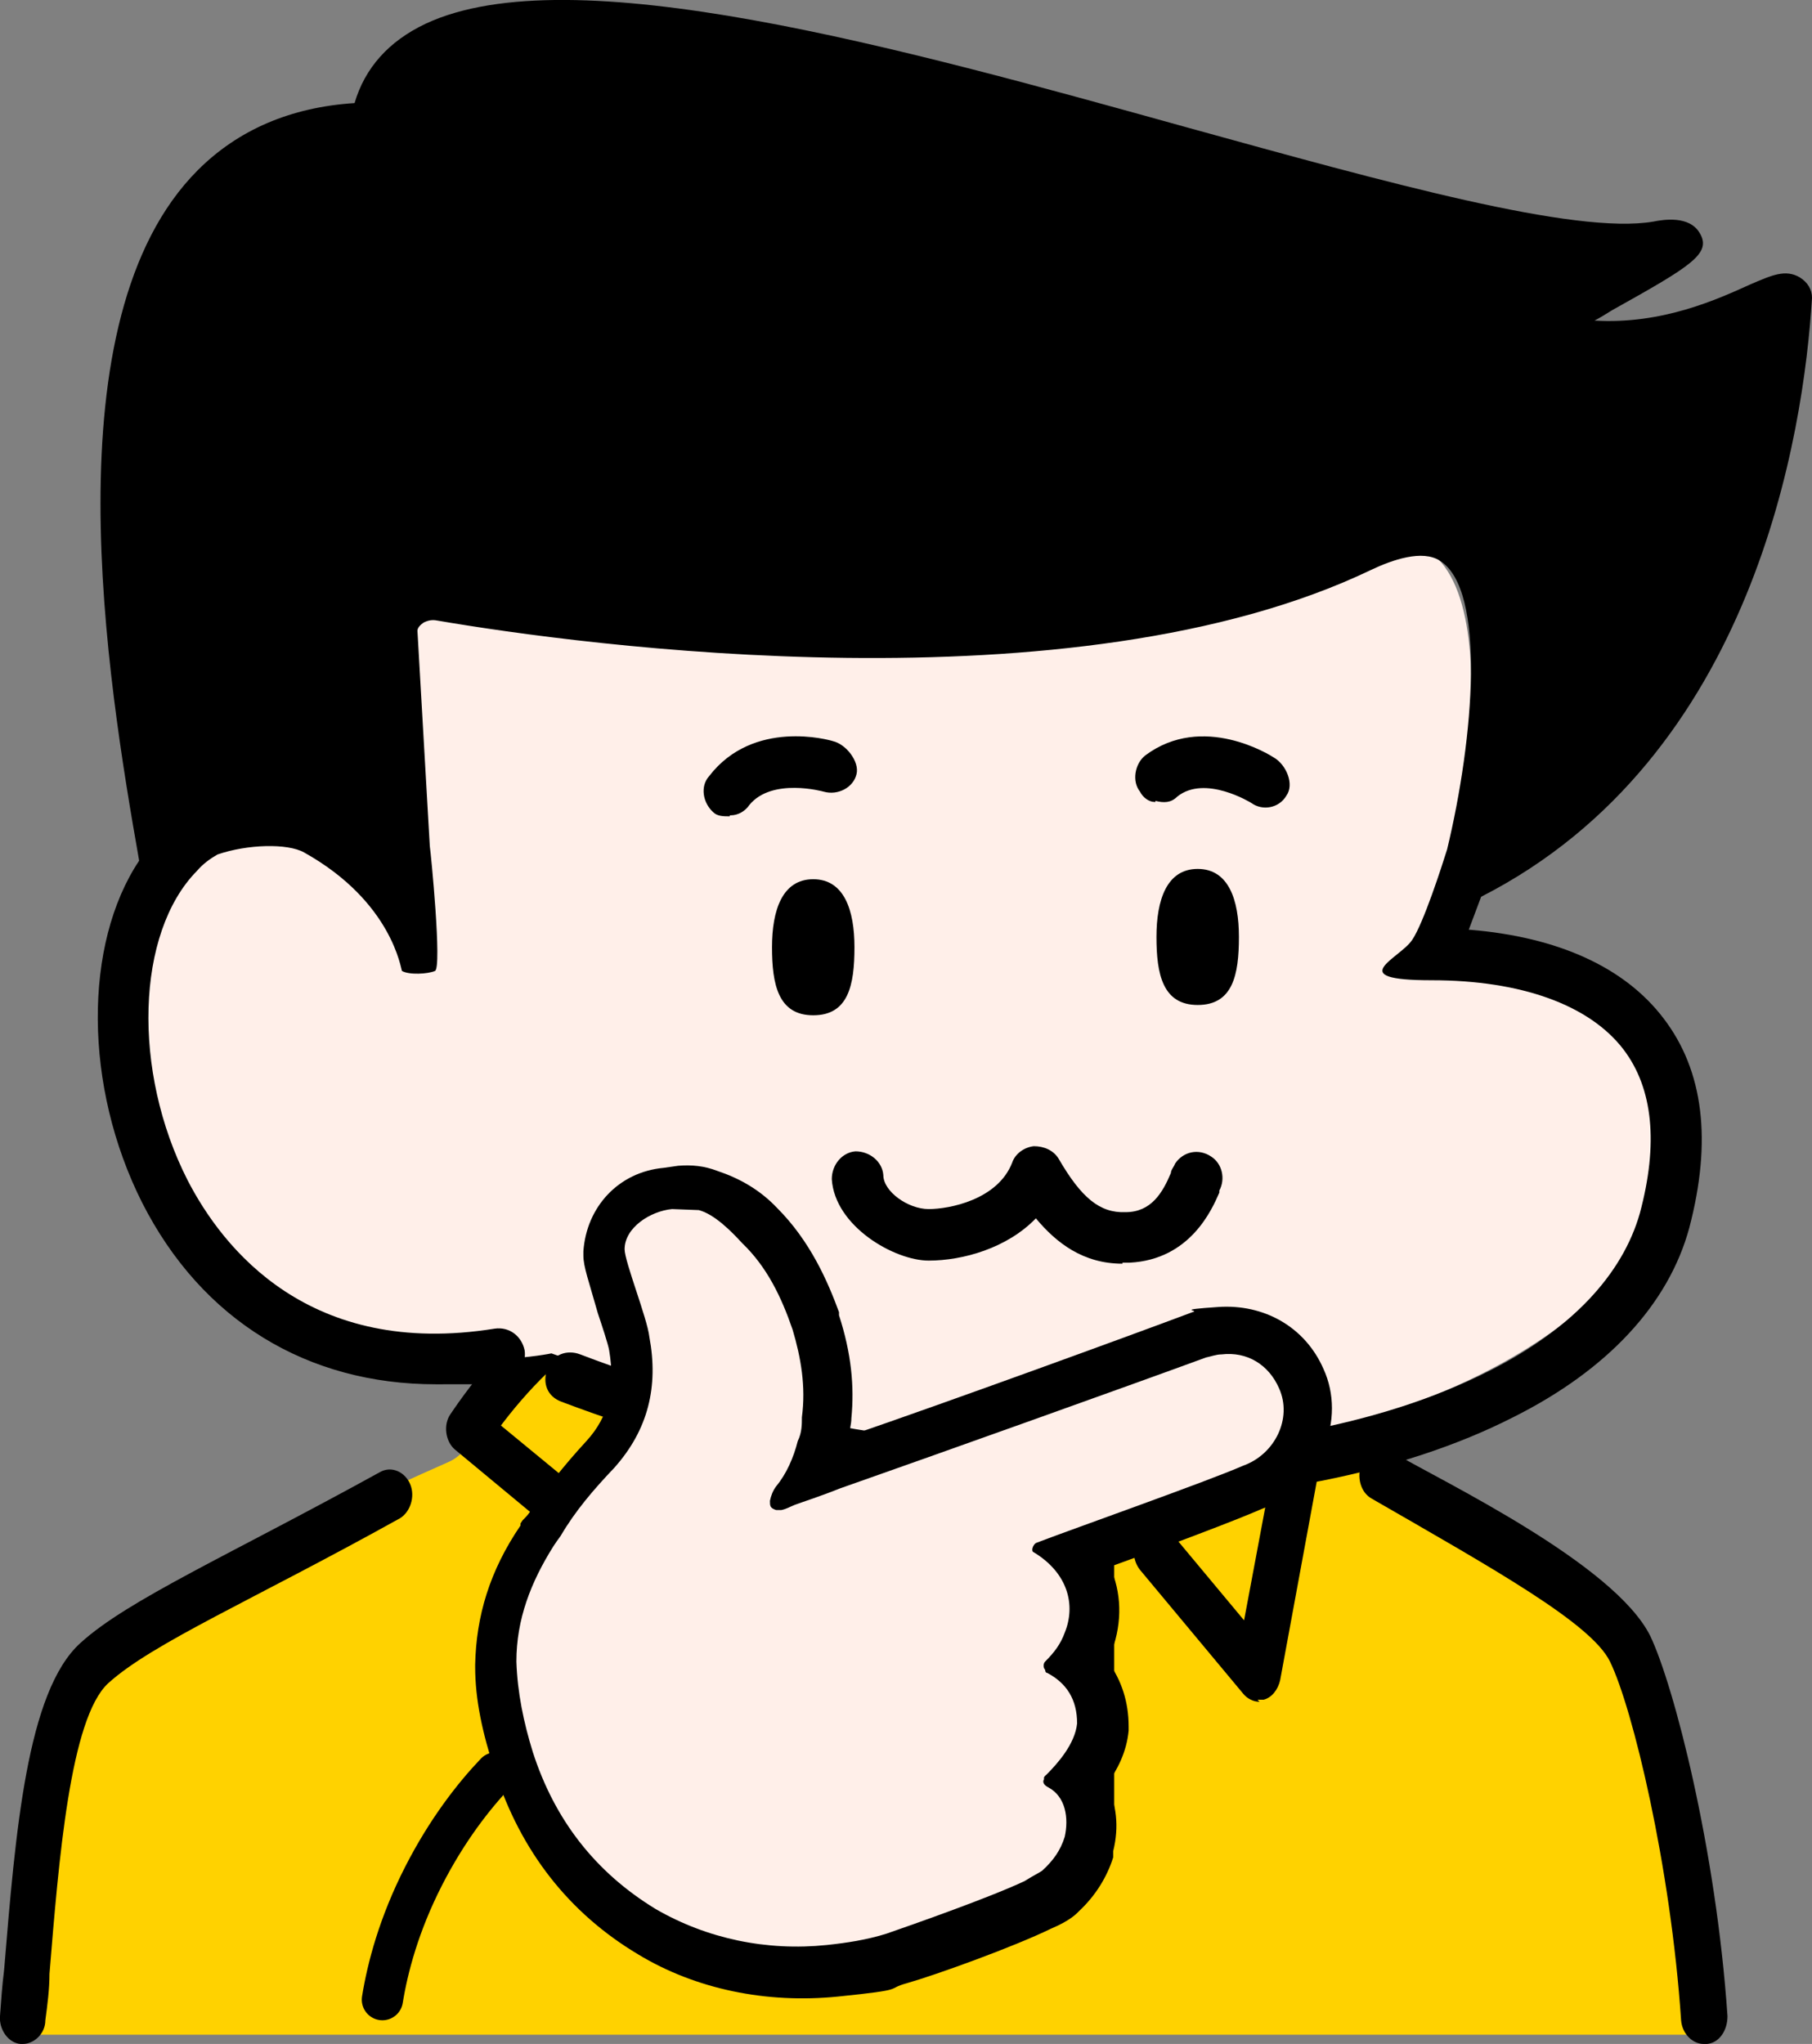 <?xml version="1.0" encoding="UTF-8"?>
<svg id="b" xmlns="http://www.w3.org/2000/svg" version="1.1" viewBox="0 0 175.8 198.3">
  <rect x="0" y="0" width="175.8" height="198.3" fill="#808080" stroke="none"/>
  <!-- Generator: Adobe Illustrator 29.5.0, SVG Export Plug-In . SVG Version: 2.1.0 Build 137)  -->
  <defs>
    <style>
      .st0 {
        stroke: #000;
        stroke-linecap: round;
        stroke-miterlimit: 10;
        stroke-width: 4px;
      }

      .st1 {
        fill: #ffd200;
      }

      .st2 {
        fill: #ffefe9;
      }
    </style>
  </defs>
  <g id="c">
    <path class="st1" d="M156.1,156c-7.5-8-21.1-12.3-28.4-17.6-1.4-1-1.6-4-1.6-4l-7.2-7.4c-.2-.5-10.6-8.1-11.2-2.2,0,.4-1.9,12.8-1.6,25.2.6,20.6,3.1,41.3-1.4,24.6-8.6-31.9-43.8-49.1-43.8-49.1-3.7.8-5.8.8-10.8,7.2-2.7,3.6-3.9,7.9-6.5,9.1-14.7,6.5-28.6,13.5-35.8,21.1-6.1,18.2-4.5,34.5-4.5,34.5h162s0-26.8-9.3-41.4h0Z"/>
    <path d="M2.2,198.3h-.2c-1.2-.1-2.1-1.4-2-2.7.1-1.4.2-2.9.4-4.5,1.1-13.3,2.2-27,7.4-31.7,4.6-4.2,14.4-8.5,29.1-16.6,1.1-.6,2.4,0,2.9,1.2s0,2.7-1,3.3c-14.2,7.9-24,12.1-28.3,16-3.7,3.4-4.8,17.2-5.7,28.2,0,1.5-.2,3-.4,4.5,0,1.3-1.1,2.3-2.2,2.3M165.3,198.3c-1.1,0-2.1-1-2.2-2.3-1-14.9-4.7-30.3-6.9-34.8-1.8-3.7-11.3-9-23.1-15.8-1.1-.6-1.5-2.1-1-3.4.6-1.2,1.9-1.7,3-1.1,5,2.9,21.5,10.8,25,17.8,2.3,4.8,6.4,20.7,7.5,36.9,0,1.4-.8,2.6-2,2.7h-.3ZM77.8,167.9c-.5,0-1-.2-1.4-.5l-32.3-26.8c-.9-.8-1.1-2.4-.4-3.4.3-.4,6.7-10.4,14.4-13.2,1.2-.4,2.4.3,2.8,1.6s-.3,2.7-1.4,3.2c-4.5,1.7-8.8,6.7-10.9,9.5l28.8,23.7,7.4-10.8c.7-1.1,2.1-1.3,3.1-.4,1,.8,1.1,2.4.4,3.5l-8.7,12.8c-.4.5-.9.9-1.5.9h-.3ZM122.2,165.1c-.6,0-1.2-.3-1.6-.8l-10-12c-.8-1-.8-2.6,0-3.5.9-1,2.3-.9,3.1,0l7,8.4,3.9-20.8c-2-3.1-6.7-9-10.6-8.2-1.2.2-2.3-.7-2.5-2.1s.6-2.7,1.8-2.9c7.9-1.5,14.8,10,15.5,11.3.3.5.4,1.2.3,1.9l-4.9,26.6c-.2.9-.8,1.7-1.6,1.9h-.6l.2.2ZM107,147c-1.2,0-2.1-1.3-2.1-2.7l.9-16.2c0-1.4,1.1-2.5,2.3-2.3,1.2,0,2.1,1.3,2.1,2.7l-.9,16.2c0,1.3-1,2.3-2.2,2.3h-.1Z"/>
    <path class="st2" d="M161.2,116.2c-4.1,12.4-23.3,23.9-53.7,25.9-3.2.2-1.3,31.3-2.7,28.2-10.1-23.4-21.9-28.6-21.9-28.6l-29.4-10.4s-31.9,6.8-40.9-25.9c-2-15.9,5.9-27.9,17.6-46,7.6-11.7,38.4-15.5,52.2-15.5s42.1-5.1,57.1,10.3c7.6,7.8-.5,38.1-.5,38.1,0,0,30.1,0,22.2,23.8h0Z"/>
    <path d="M111.2,143c-.4.7-.9.8-3.1,5.8v29.3c0,1.2-.8,2.2-1.8,2.4h-.5c-.8,0-1.6-.5-2-1.4l-13.2-28.8-21.3-12.7c-1-.7,1.3.9,1.9-.3s11.9,3.3,12.9,4l9.3,7c.3.2.6.6.8,1l9.3,18.4v-19.7c0-.4,1-3.5,1.1-3.9M108.9,122.6c-3.8,0-6.4-2-8.4-4.4-2.8,2.9-7.1,4.1-10.4,4.1s-9.1-3.3-9.4-7.9c0-1.4,1-2.6,2.3-2.7,1.4,0,2.6,1,2.7,2.3,0,1.6,2.4,3.3,4.4,3.3s6.7-.9,8.1-4.5c.3-.9,1.2-1.5,2.1-1.6,1,0,1.9.4,2.4,1.2,2.2,3.8,4,5.3,6.5,5.2,2.5,0,3.6-1.9,4.4-3.8,0-.3.3-.6.4-.9.8-1.2,2.3-1.5,3.5-.7,1.1.7,1.4,2.2.8,3.3v.2c-.7,1.6-2.8,6.5-8.7,6.8h-.7Z"/>
    <path d="M142.5,90.2l1.2-3.2c26.5-13.5,31.3-45,32.1-58.1,0-.8-.4-1.5-1.2-2-1.4-.8-2.7-.2-4.8.7-3.1,1.4-8.5,3.9-15.1,3.5.6-.3,1.2-.7,1.7-1,7.7-4.3,9.7-5.5,8.5-7.5-1-1.7-3.5-1.3-4.5-1.1-7.6,1.3-25.9-3.8-45.1-9.1C87.2,4.6,55.4-4.3,41.3,2.3c-3.6,1.7-5.9,4.3-6.9,7.7-6.2.4-11.3,2.6-15.2,6.5-14.5,14.5-8.8,49.4-5.7,67-5.4,8.1-5.4,21.9.3,33.2,5.8,11.4,16,17.6,28.5,17.6s4.3,0,6.5-.4c1.4-.3,2.3-1.5,2.1-2.9-.3-1.4-1.5-2.3-2.9-2.1-18,2.9-26.4-7.8-29.8-14.4-5.4-10.6-5-24,.9-30,.6-.7,1.3-1.2,2-1.6,2.9-1,6.8-1.1,8.4-.2,8.6,4.8,9.4,11.4,9.5,11.5.7.4,2.5.3,3.2,0s-.4-11.5-.5-12.1l-1.2-20.9c0-.3.3-.6.6-.8.4-.2.8-.3,1.3-.2,14,2.4,61.8,8.9,90.6-4.9,2.1-1,5-2,6.7-.9,4.5,2.8,3.3,17.2.7,28-.5,1.6-2.3,7.2-3.4,8.8-1.2,1.8-6.8,3.9,1.9,3.9s15.3,2.4,18.6,6.7c2.9,3.8,3.4,9.2,1.6,15.9-1.7,6-6.7,11.3-14.6,15.3-21.3,10.8-57.6,10.1-88.2-1.6-1.3-.5-2.7,0-3.2,1.4s0,2.7,1.4,3.2c16.6,6.3,34.8,9.5,51.6,9.5v.2c15.5,0,29.9-2.7,40.7-8.2,9.2-4.6,15.1-11,17.1-18.4,2.2-8.4,1.4-15.2-2.5-20.3-3.8-5-10.3-7.9-18.8-8.6h0Z"/>
    <g id="d">
      <path d="M70.8,79.2c-.6,0-1.2,0-1.6-.4-1-.9-1.3-2.5-.4-3.5,4.3-5.6,11.7-3.5,12-3.4,1.3.3,2.6,2,2.3,3.2-.3,1.3-1.8,2.1-3.2,1.7,0,0-5-1.4-7.2,1.3-.4.6-1.1,1-1.8,1h-.1ZM82.9,91.9c0,3.7-.6,6.6-4,6.6s-4-3-4-6.6,1-6.6,4-6.6,4,3,4,6.6M120.2,90.9c0,3.7-.6,6.6-4,6.6s-4-3-4-6.6,1-6.6,4-6.6,4,3,4,6.6M112,77.8c-.5,0-1.1-.4-1.4-1-.8-1-.5-2.7.5-3.5,5.6-4.2,12.2,0,12.5.2,1.2.7,2,2.6,1.2,3.7-.7,1.2-2.3,1.5-3.4.7,0,0-4.5-2.8-7.2-.6-.6.6-1.3.6-2.1.4h0c0,0,0,.1,0,.1Z"/>
    </g>
  </g>
  <path class="st2" d="M80.9,191.3c-6.4.6-12.8-.7-18-3.8-6.3-3.8-10.6-9.3-12.9-16.5-1.1-3.6-1.7-6.5-1.7-9.4,0-4.3,1.4-8.4,4-12.4v-.4c.3-.2.4-.5.7-.8,1.3-2.3,3.1-4.4,5.4-6.7,2.7-2.9,3.6-6.4,2.9-10.8,0-.7-.7-2.5-1.1-3.9-.9-2.9-1.2-4-1.3-4.9v-.2c0-3.2,2.5-5.6,5.7-5.9s.5,0,.9,0c1.1,0,2.2,0,3.3.5,1.7.5,3.4,1.5,4.9,3.1,3,2.8,4.4,6.3,5.5,9.2,1,3.7,1.4,6.6,1.1,9.4,0,.9-.2,1.8-.5,2.8s-.5,1.9-1,2.8c.6-.2,1.3-.5,2-.8h.2c9.3-3.3,28.6-10.2,35.5-12.8.7-.3,1.4-.4,2.1-.5,3.5-.4,6.5,1.5,7.9,4.6.8,1.9.9,4.1,0,6-.9,2.1-2.6,3.8-4.7,4.5-2.8,1.2-11.5,4.3-16.7,6.2-.3,0-.4.1-.6.2,2,2.4,2.6,5.5,1.4,8.5-1.2,3.1-.7,1.5-1.2,2.1,1.7,1.4,2.6,3.4,2.5,5.9v.2c0,2-1.4,3.9-2.6,5.2,1.3,1.5,1.8,3.8,1.3,6.1v.3c-.5,1.6-1.4,3-2.7,4.2-.4.4-1.2.9-2.3,1.3-3.6,1.8-10.9,4.3-13.7,5.2-2,.7-4.1,1.1-6.2,1.3v.2Z"/>
  <path d="M67.8,117.4c1.5.4,3.1,2,4.2,3.2,2.4,2.3,3.8,5.2,4.9,8.4.8,2.7,1.3,5.5.9,8.5,0,.7,0,1.5-.4,2.3-.4,1.6-1.1,3.2-2.1,4.4-.3.4-.5.9-.6,1.4,0,.5,0,.7.6.9h.5c.5-.1.8-.3,1.3-.5.8-.3,2.4-.8,4.4-1.6,9.4-3.3,28.7-10.2,35.5-12.7.5-.1,1-.3,1.5-.3,2.5-.3,4.6,1,5.6,3.3,1.3,2.9-.4,6.4-3.5,7.5-3.4,1.5-17,6.3-20.1,7.5-.3.2-.5.8-.2.9,3.3,2,4.1,5.1,3,7.8-.4,1.1-1,1.9-1.9,2.8-.2.2-.2.6,0,.8,0,0,0,.3.2.3,1.9,1,2.9,2.6,2.9,4.9-.2,2-1.9,3.9-3,5,0,0-.3.2-.2.4-.2.3,0,.6.4.8,1.7.9,2,3,1.6,4.8-.4,1.3-1.1,2.3-2.2,3.3-.3.2-.9.5-1.7,1-3.4,1.6-10.8,4.2-13.4,5.1-1.9.6-3.9.9-5.8,1.1-5.8.6-11.6-.6-16.6-3.5-5.9-3.6-9.8-8.7-11.9-15.2-.9-2.9-1.5-5.8-1.6-8.8,0-4.1,1.4-7.7,3.6-11.2.2-.3.4-.6.7-1,1.4-2.4,3.2-4.5,5.2-6.6,3.3-3.7,4.3-7.9,3.4-12.7-.2-1.8-2.4-7.3-2.4-8.5,0-2.1,2.5-3.7,4.6-3.9M64.4,113.3c-4.4.4-7.5,3.8-7.8,8.1v.4c0,1.1.5,2.4,1.4,5.6.4,1.2,1,3,1.1,3.6.6,3.6,0,6.4-2.2,8.8-2.3,2.5-4,4.7-5.5,6.9-.2.3-.5.6-.7.8l-.2.3v.2c-3,4.4-4.3,8.8-4.4,13.5v.2c0,3.2.7,6.4,1.9,10.1,2.5,7.8,7.2,13.8,13.9,17.8,5.6,3.4,12.5,4.8,19.4,4.1s4.5-.7,6.7-1.3c2.8-.8,10.3-3.5,14-5.3,1.9-.8,2.5-1.5,2.7-1.7,1.6-1.5,2.7-3.3,3.3-5.2v-.6c.6-2.4.3-4.6-.6-6.5,1-1.4,1.9-3.1,2.1-5.2v-.4c0-2.4-.7-4.5-2-6.3,0-.4.3-.7.4-1.1,1-2.8.9-5.6-.2-8.1,5.3-1.9,12.2-4.5,14.7-5.6,2.7-1,4.8-3.2,6-5.8,1.1-2.6,1.1-5.4,0-7.8-1.8-4.1-5.8-6.3-10.2-6s-1.7.3-2.5.5c-6.4,2.4-23.4,8.6-33.3,12,0-.6.2-1.1.2-1.7.3-3.1,0-6.3-1.2-10v-.3c-1.1-3-2.8-6.9-6-10.1-1.7-1.8-3.7-2.9-5.8-3.6-1.3-.5-2.5-.6-3.8-.5l-1.4.2Z"/>
  <path class="st0" d="M37.1,194c.5-3.1,1.6-7.3,4-12,2.3-4.5,4.9-7.8,7-10"/>
</svg>
